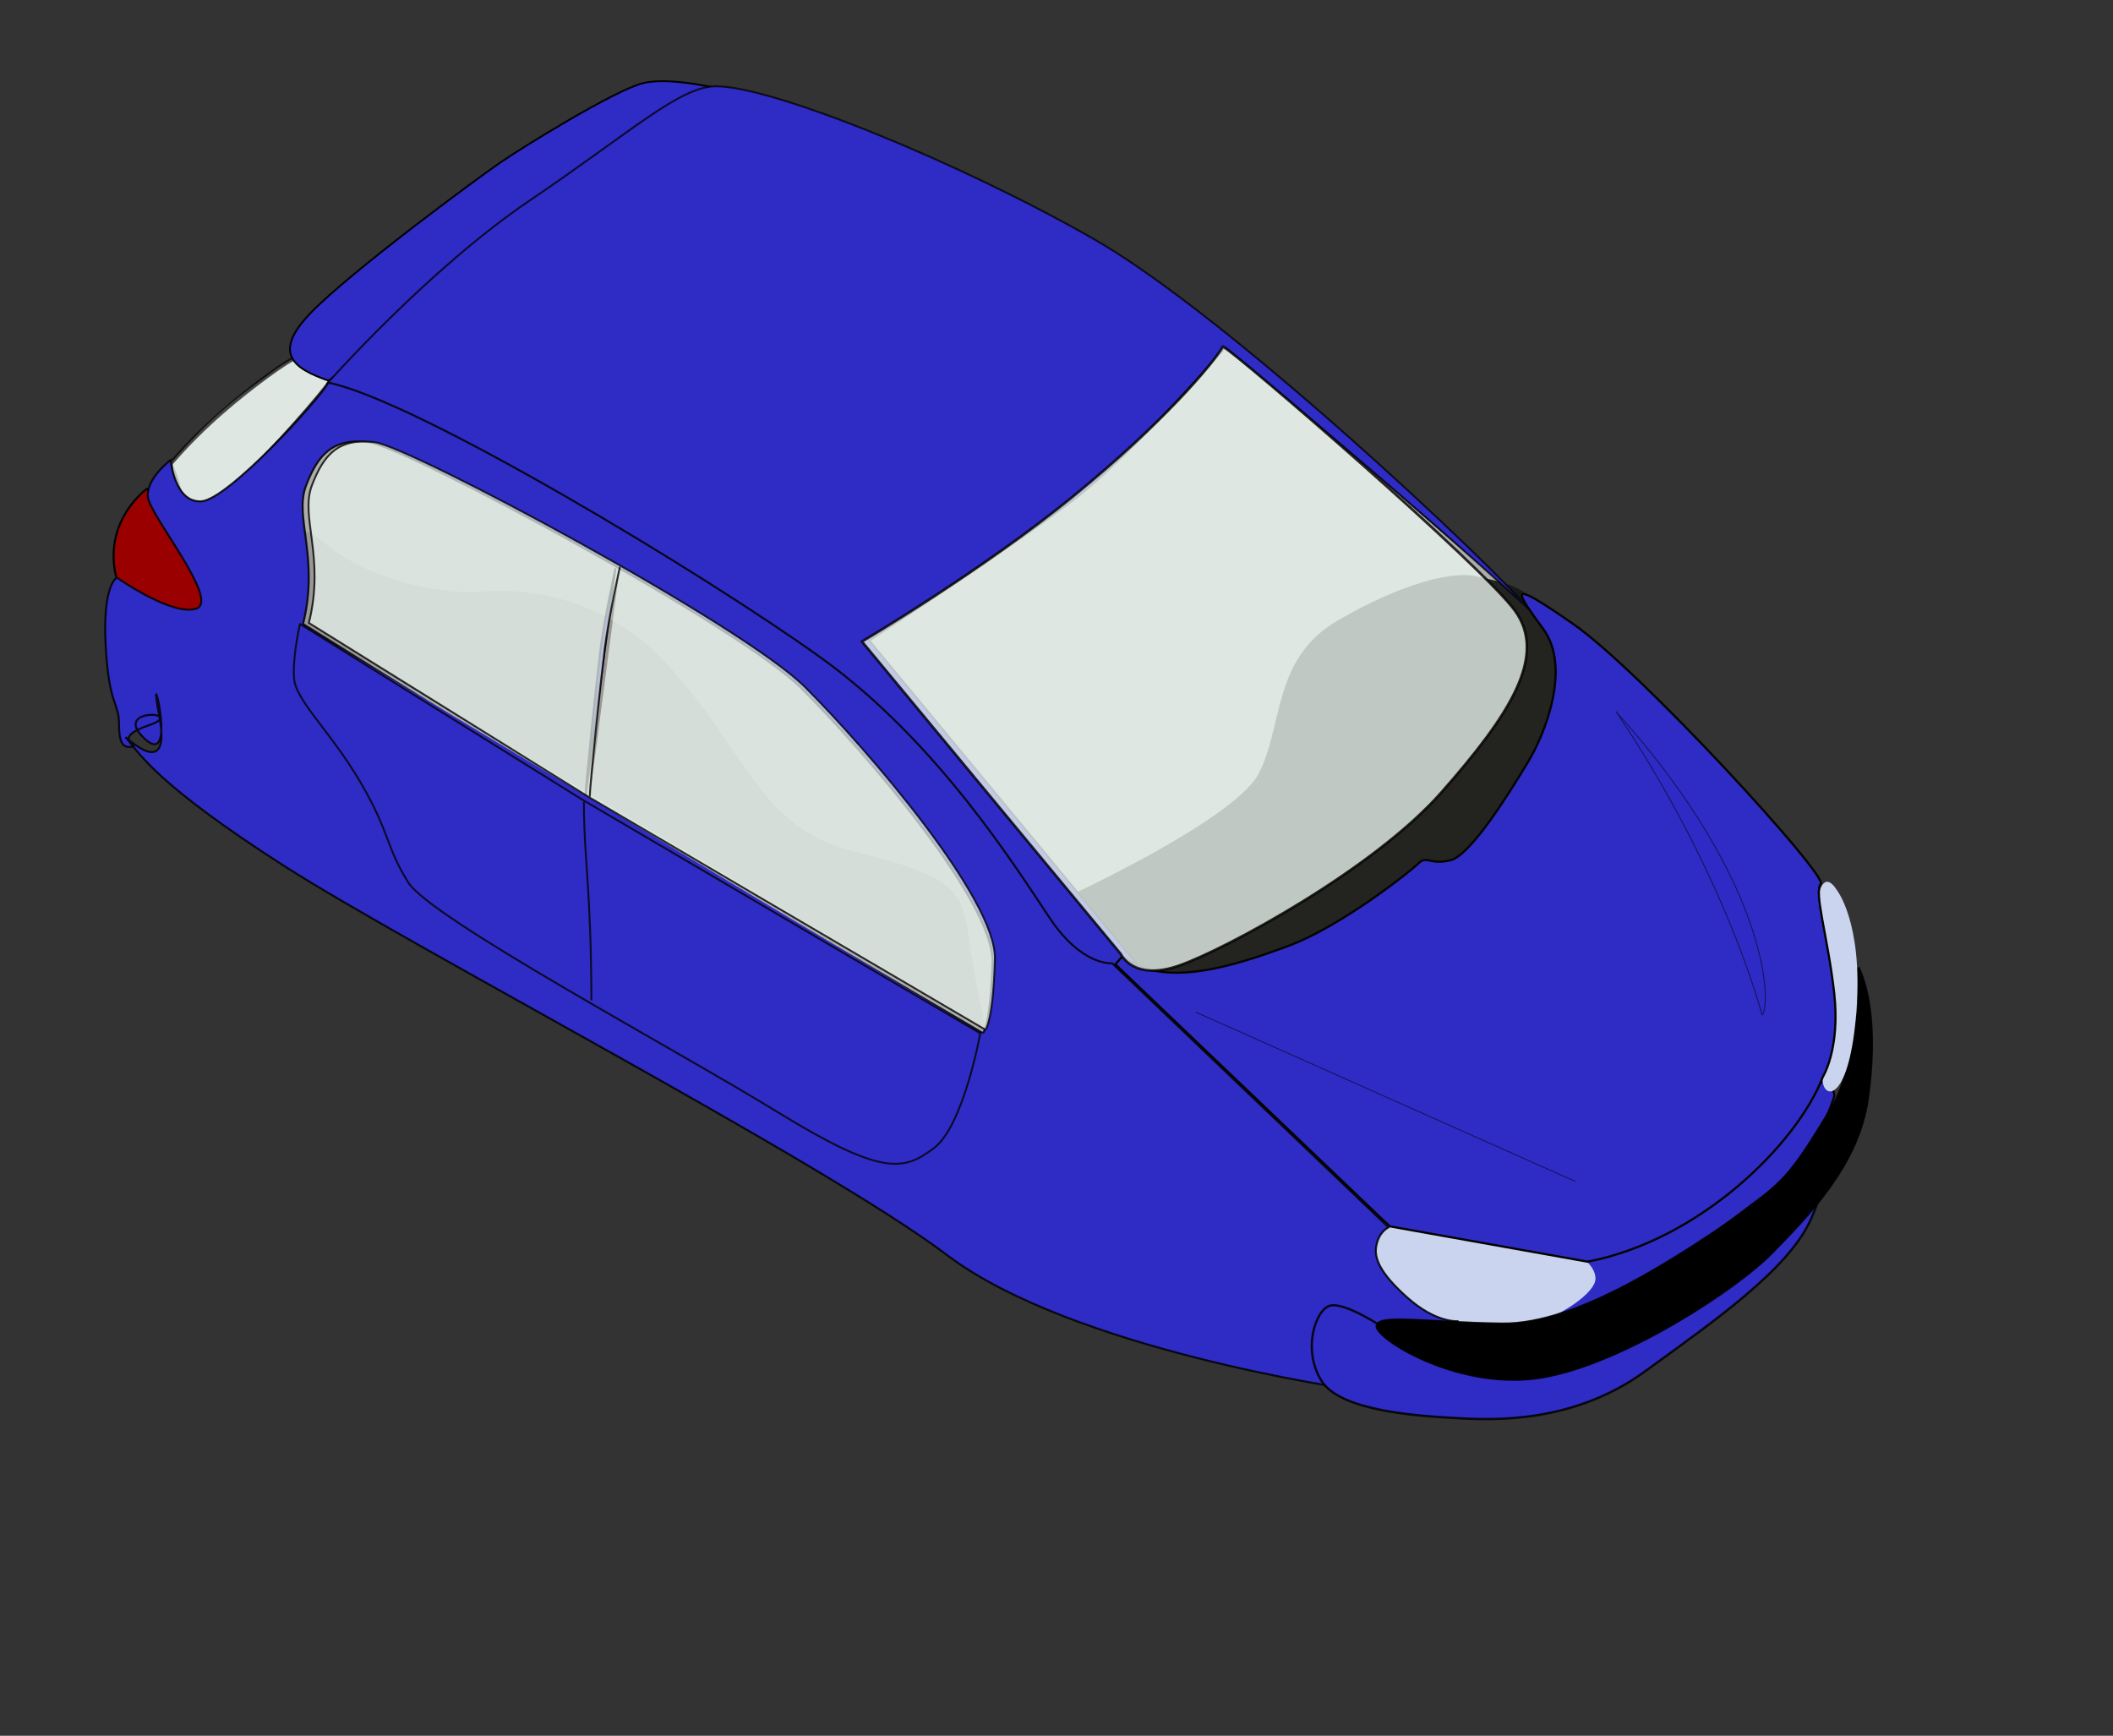 <?xml version="1.0" encoding="UTF-8"?>
<svg width="921.705" height="757.185" xmlns="http://www.w3.org/2000/svg" xmlns:svg="http://www.w3.org/2000/svg">
 <rect width="100%" height="100%" fill="#333333" stroke="none"/>
 <title>car</title>

 <g>
  <title>Layer 1</title>
  <path d="m642.757,578.474l32.519,-31.78c0,0 3.695,6.652 14.042,4.434c10.347,-2.217 96.818,-61.342 102.73,-74.646c5.912,-13.303 8.13,1.478 8.13,1.478c0,0 -6.652,25.128 -31.78,44.344c-25.128,19.216 -62.082,45.083 -80.558,49.517c-18.477,4.434 -43.605,6.652 -45.083,6.652z" stroke-width="0.875" stroke-miterlimit="4" stroke-linejoin="round" stroke-linecap="round" stroke-dashoffset="0" stroke="#050000" marker-start="none" marker-mid="none" marker-end="none" fill-rule="nonzero" fill="#2f2bc5" id="path28577"/>
  <path d="m638.322,580.691c-24.944,-5.635 -53.213,-28.085 -44.344,-38.432c8.869,-10.347 14.042,-11.825 14.042,-11.825l70.211,11.825c0,0 17.655,6.053 17.737,15.52c0.076,8.767 -32.704,28.546 -57.647,22.911z" stroke-width="3.222" stroke-miterlimit="4" stroke-linejoin="round" stroke-linecap="round" stroke-dashoffset="0" marker-start="none" marker-mid="none" marker-end="none" fill-rule="nonzero" fill="#cad4ee" id="path27671"/>
  <path d="m511.552,435.197c-31.813,-12.725 -145.066,-157.791 -145.066,-157.791l165.426,-129.796c0,0 115.798,101.8 147.611,127.251c31.813,25.45 -40.72,123.433 -40.72,123.433l-127.251,36.903z" stroke-width="3.222" stroke-miterlimit="4" stroke-linejoin="round" stroke-linecap="round" stroke-dashoffset="0" marker-start="none" marker-mid="none" marker-end="none" fill-rule="nonzero" fill="#adadac" id="path21487"/>
  <path d="m462.224,392.776c0,0 76.033,-34.642 86.831,-55.338c10.798,-20.695 5.849,-49.939 34.192,-66.585c28.344,-16.646 51.288,-22.045 61.186,-19.346c9.898,2.699 30.197,2.678 39.051,35.76c8.933,33.379 -8.301,61.764 -49.129,97.756c-40.828,35.992 -123.091,42.394 -123.091,42.394l-25.644,-10.348l-23.395,-24.294z" stroke-width="1.222" stroke-miterlimit="4" stroke-linejoin="round" stroke-linecap="round" stroke-dashoffset="0" marker-start="none" marker-mid="none" marker-end="none" fill-rule="nonzero" fill-opacity="0.916" fill="#171814" id="path3977"/>
  <path d="m82.388,220.471c-3.494,-2.839 -4.368,-15.506 -7.862,-18.345c14.252,-16.614 25.795,-26.919 42.187,-38.219c7.85,-6.476 17.567,-11.376 27.835,-12.066c8.265,-0.801 5.141,8.789 1.227,12.04c-13.888,15.338 -26.506,31.84 -41.228,46.412c-4.465,3.776 -9.029,9.265 -15.353,9.182c-1.932,-0.831 -9.326,-4.425 -6.806,0.996z" stroke-width="1.8" stroke-opacity="0.672" stroke-miterlimit="4" stroke-linejoin="round" stroke-linecap="round" stroke-dashoffset="0" marker-start="none" marker-mid="none" marker-end="none" fill-rule="nonzero" fill="#bbbbbd" id="path25892"/>
  <path d="m64.043,213.264c0,0 -18.345,13.104 -13.759,36.69c4.586,23.586 38.656,18.345 38.656,18.345c0,0 18.345,-2.621 -0.655,-28.173c-19,-25.552 -23.586,-26.862 -24.242,-26.862z" stroke-width="0.9" stroke-miterlimit="4" stroke-linejoin="round" stroke-linecap="round" stroke-dashoffset="0" stroke="#020200" marker-start="none" marker-mid="none" marker-end="none" fill-rule="nonzero" fill="#9a0000" id="path7480"/>
  <path d="m81.025,219.789c-3.494,-2.839 -7.01,-12.353 -6.499,-17.663c14.252,-16.614 30.066,-29.331 42.187,-38.219c12.121,-8.888 17.567,-11.376 27.835,-12.066c8.265,-0.801 5.141,8.789 1.227,12.04c-5.366,8.35 -26.506,31.84 -41.228,46.412c-4.465,3.776 -5.194,8.669 -11.518,8.586c-1.846,1.214 -6.855,1.625 -12.004,0.911z" stroke-width="1.8" stroke-opacity="0.672" stroke-miterlimit="4" stroke-linejoin="round" stroke-linecap="round" stroke-dashoffset="0" stroke="#010000" marker-start="none" marker-mid="none" marker-end="none" fill-rule="nonzero" fill-opacity="0.717" fill="#edf8f2" id="path6604"/>
  <path d="m143.32,166.053c-15.069,-5.241 -24.897,-11.793 -7.862,-29.483c17.035,-17.69 72.07,-58.311 82.552,-65.518c10.483,-7.207 49.794,-31.449 62.242,-34.724c12.448,-3.276 37.345,3.276 37.345,3.276l-174.277,126.449z" stroke-width="0.8" stroke-miterlimit="4" stroke-linejoin="round" stroke-linecap="round" stroke-dashoffset="0" stroke="#010000" marker-start="none" marker-mid="none" marker-end="none" fill-rule="nonzero" fill="#2f2bc5" id="path14468"/>
  <path d="m142.665,167.364c0,0 43.897,-49.794 88.449,-79.932c44.552,-30.138 65.463,-49.794 81.242,-49.794c24.897,0 106.794,33.414 165.105,66.828c58.311,33.414 172.312,140.863 189.347,161.174c-56.345,-51.759 -132.346,-114.001 -132.346,-114.001c0,0 -39.311,45.207 -64.208,64.863c-24.897,19.655 -91.07,62.897 -91.07,62.897l119.242,144.139l-7.207,3.276c0,0 -21.621,1.966 -32.104,-15.724c-10.483,-17.69 -71.653,-97.053 -108.104,-125.139c-39.966,-30.793 -101.716,-63.443 -133.656,-81.897c-29.483,-17.035 -73.38,-36.035 -74.69,-36.69z" stroke-width="0.822" stroke-opacity="0.766" stroke-miterlimit="4" stroke-linejoin="round" stroke-linecap="round" stroke-dashoffset="0" stroke="#010000" marker-start="none" marker-mid="none" marker-end="none" fill-rule="nonzero" fill="#2f2bc5" id="path13593"/>
  <path d="m123.437,268.498l316.854,198.511c0,0 25.45,-45.81 0,-81.44c-25.45,-35.63 -64.898,-81.44 -103.073,-110.708c-38.175,-29.268 -162.881,-100.528 -180.696,-94.165c-17.815,6.363 -36.903,12.725 -38.175,34.358c-1.272,21.633 6.363,55.99 5.09,53.445z" stroke-width="3.222" stroke-miterlimit="4" stroke-linejoin="round" stroke-linecap="round" stroke-dashoffset="0" marker-start="none" marker-mid="none" marker-end="none" fill-rule="nonzero" fill="#adadac" id="path20612"/>
  <path d="m428.838,447.922l-296.494,-175.606c0,0 -19.088,-58.535 8.907,-35.63c27.995,22.905 66.17,21.633 66.17,21.633c0,0 47.083,-7.635 82.713,30.54c35.63,38.175 40.72,72.533 82.713,82.713c41.993,10.18 47.083,16.543 49.628,36.903c2.545,20.36 8.908,43.265 6.362,39.448z" stroke-width="3.222" stroke-miterlimit="4" stroke-linejoin="round" stroke-linecap="round" stroke-dashoffset="0" marker-start="none" marker-mid="none" marker-end="none" fill-rule="nonzero" fill-opacity="0.604" fill="#8b8a89" id="path29520"/>
  <path d="m143.258,166.93c-4.33,7.649 -43.646,50.851 -55.343,51.75c-11.697,0.9 -13.5,-18 -13.5,-18c0,0 -10.806,8.09 -9.906,16.188c0.9,8.098 31.504,44.994 21.156,48.594c-10.348,3.599 -34.656,-13.5 -34.656,-13.5c-0.368,0.183 -6.245,3.535 -4.937,29.25c1.35,26.544 5.844,25.177 5.844,34.625c0,9.448 2.244,10.356 5.844,9.906c3.599,-0.45 -9.752,-3.589 7.344,-9.438c17.096,-5.848 -17.203,-7.915 -1.906,6.032c15.296,13.947 0.495,-41.087 6.344,-9.594c5.848,31.493 -19.243,3.67 -13.844,9.969c5.399,6.298 12.933,19.557 68.031,54.906c55.098,35.349 235.37,129.038 289.469,169.937c54.099,40.899 174.839,58.582 180.687,59.032c5.849,0.45 -3.962,-5.269 -4.187,-19.032c-0.257,-15.714 2.476,12.587 10.125,7.188c7.648,-5.399 -34.836,-23.994 -1.094,0.75c33.742,24.744 30.59,-13.665 40.938,4.781c10.347,18.446 -1.969,1.719 -1.969,1.719l-1.813,-25.656c0,0 -9.434,0.903 -22.031,-10.344c-12.597,-11.248 -14.4,-17.551 -13.5,-22.5c1.088,-5.985 4.874,-7.882 5.344,-8.094l-120.531,-115.187c-0.001,0 -13.054,1.351 -27,-19.344c-13.947,-20.695 -48.587,-76.921 -99.876,-113.813c-51.288,-36.891 -176.958,-112.476 -215.031,-120.125zm12.438,25.657c1.649,-0.027 3.408,0.105 5.312,0.343c15.724,1.966 161.17,79.92 188.688,107.438c27.517,27.517 83.874,93.043 83.219,119.25c-0.635,25.388 -3.745,30.487 -3.938,30.781l-0.656,0l-172.969,-101.562l-123.156,-76.657c7.207,-28.827 -3.961,-46.491 1.281,-60.25c4.607,-12.092 10.25,-19.152 22.219,-19.343zm112.719,55.625c-0.535,2.437 -4.861,22.33 -6.5,35.125c-1.301,10.145 -6.482,58.551 -6.563,64.687l13.063,-99.812z" stroke-width="0.872" stroke-opacity="0.863" stroke-miterlimit="4" stroke-linejoin="round" stroke-linecap="round" stroke-dashoffset="0" stroke="#010200" marker-start="none" marker-mid="none" marker-end="none" fill-rule="nonzero" fill="#2f2bc5" id="path1350"/>
  <path d="m617.439,582.633l-14.846,-4.049c0,0 -16.197,-10.798 -22.495,-8.998c-6.299,1.799 -12.147,19.346 -3.599,32.842c8.548,13.497 43.64,15.297 59.386,16.197c15.747,0.9 50.389,2.249 81.432,-20.246c31.043,-22.495 62.536,-44.54 72.434,-66.135c9.897,-21.595 -0.9,-20.695 -0.9,-20.695c0,0 -25.947,35.341 -45.293,48.388c-19.345,13.047 -15.443,27.195 -45.137,26.295c-29.693,-0.9 -80.532,-3.599 -80.982,-3.599z" stroke-opacity="0.871" stroke-miterlimit="4" stroke-linejoin="round" stroke-linecap="round" stroke-dashoffset="0" stroke="#020000" marker-start="none" marker-mid="none" marker-end="none" fill-rule="nonzero" fill="#2f2bc5" id="path5729"/>
  <path d="m756.169,531.698c-22.741,14.937 -67.196,45.986 -100.938,45.536c-33.742,-0.45 -54.888,-4.499 -54.888,1.35c0,5.849 36.442,28.344 71.984,22.495c35.536,-5.848 85.481,-38.691 100.777,-54.438c15.297,-15.746 37.761,-38.018 41.841,-67.485c4.049,-29.243 0.45,-47.689 -4.049,-57.137c-6.299,4.949 1.35,8.548 -0.9,21.145c-2.249,12.597 -4.855,29.725 -11.054,39.752c-14.294,23.119 -19.828,33.711 -42.773,48.782z" stroke-width="0.622" stroke-opacity="0.893" stroke-miterlimit="4" stroke-linejoin="round" stroke-linecap="round" stroke-dashoffset="0" stroke="#010100" marker-start="none" marker-mid="none" marker-end="none" fill-rule="nonzero" fill="#000000" id="path4854"/>
  <path d="m792.787,413.662l5.173,34.736c0,0 -3.695,14.042 -2.956,22.911c0.739,8.869 11.825,8.869 14.781,-30.302c2.956,-39.171 -8.869,-53.213 -8.869,-53.213c0,0 -7.391,-12.564 -8.869,12.564c-1.478,25.128 1.478,12.564 0.739,13.303z" stroke-width="3.222" stroke-miterlimit="4" stroke-linejoin="round" stroke-linecap="round" stroke-dashoffset="0" marker-start="none" marker-mid="none" marker-end="none" fill-rule="nonzero" fill="#cad4ee" id="path28546"/>
  <path d="m606.192,534.944l86.316,15.425c48.995,-9.396 91.339,-51.31 102.641,-80.66c0,0 7.648,-12.147 4.949,-36.442c-2.699,-24.295 -8.998,-44.09 -5.849,-47.689c3.149,-3.599 -78.282,-92.679 -107.976,-113.374c-29.693,-20.695 -25.194,-14.397 -13.047,2.25c12.147,16.646 0.9,45.44 -6.748,58.037c-7.648,12.597 -24.745,40.491 -33.742,42.74c-8.998,2.249 -10.348,-2.25 -13.947,1.35c-3.599,3.599 -33.742,27.444 -56.687,35.992c-22.945,8.548 -54.938,19.082 -72.434,4.499l-3.149,3.599l119.673,114.274z" stroke-width="0.948" stroke-miterlimit="4" stroke-linejoin="round" stroke-linecap="round" stroke-dashoffset="0" stroke="#030300" marker-start="none" marker-mid="none" marker-end="none" fill-rule="nonzero" fill="#2f2bc5" id="path2227"/>
  <path d="m375.998,279.851l112.925,136.319c0,0 5.399,12.147 25.644,4.949c20.245,-7.198 84.581,-41.841 114.274,-75.583c29.693,-33.742 46.339,-59.387 31.943,-79.182c-14.397,-19.796 -120.573,-111.575 -127.321,-115.174c-4.499,7.648 -25.869,33.068 -65.235,65.235c-39.366,32.168 -92.229,63.436 -92.229,63.436z" stroke-width="1.122" stroke-opacity="0.819" stroke-miterlimit="4" stroke-linejoin="round" stroke-linecap="round" stroke-dashoffset="0" stroke="#020000" marker-start="none" marker-mid="none" marker-end="none" fill-rule="nonzero" fill-opacity="0.774" fill="#edf8f2" id="path3102"/>
  <path d="m254.7,350.129c0,24.47 3.112,36.712 3.276,85.858m169.036,14.414l-172.967,-101.553l-123.174,-76.656m296.796,178.209c0,0 -7.207,40.621 -20.31,50.448c-13.104,9.828 -22.276,12.449 -68.139,-15.724c-45.862,-28.173 -151.346,-84.518 -161.174,-100.242c-9.827,-15.724 -7.862,-21.621 -20.965,-43.897c-13.104,-22.276 -28.173,-35.38 -28.828,-45.207c-0.656,-9.828 2.62,-23.587 2.62,-23.587" stroke-width="0.822" stroke-opacity="0.806" stroke-miterlimit="4" stroke-linejoin="round" stroke-linecap="round" stroke-dashoffset="0" stroke="#030300" marker-start="none" marker-mid="none" marker-end="none" fill-rule="nonzero" fill="#2f2bc5" id="path16226"/>
  <path d="m270.334,247.632c0,0 -4.78,21.608 -6.52,35.177c-1.304,10.167 -6.52,58.985 -6.52,64.463m172.12,101.653l-172.12,-100.972l-122.57,-76.218c7.172,-28.663 -3.912,-46.252 1.304,-59.932c5.216,-13.68 11.735,-20.846 27.383,-18.892c15.647,1.954 160.384,79.475 187.767,106.835c27.383,27.36 83.452,92.504 82.8,118.561c-0.652,26.057 -3.912,30.617 -3.912,30.617" stroke-width="0.818" stroke-opacity="0.802" stroke-miterlimit="4" stroke-linejoin="round" stroke-linecap="round" stroke-dashoffset="0" stroke="#030300" marker-start="none" marker-mid="none" marker-end="none" fill-rule="nonzero" fill-opacity="0.716" fill="#edf8f2" id="path20609"/>
  <path d="m521.731,441.559l165.426,73.805m81.452,-72.62c3.794,-2.632 5.078,-55.904 -63.637,-132.254c48.176,71.53 63.637,132.254 63.637,132.254z" stroke-width="0.422" stroke-opacity="0.529" stroke-miterlimit="4" stroke-linejoin="round" stroke-linecap="round" stroke-dashoffset="0" stroke="#010000" marker-start="none" marker-mid="none" marker-end="none" fill-rule="nonzero" fill-opacity="0.949" fill="#2f2bc5" id="path30395"/>
 </g>
</svg>